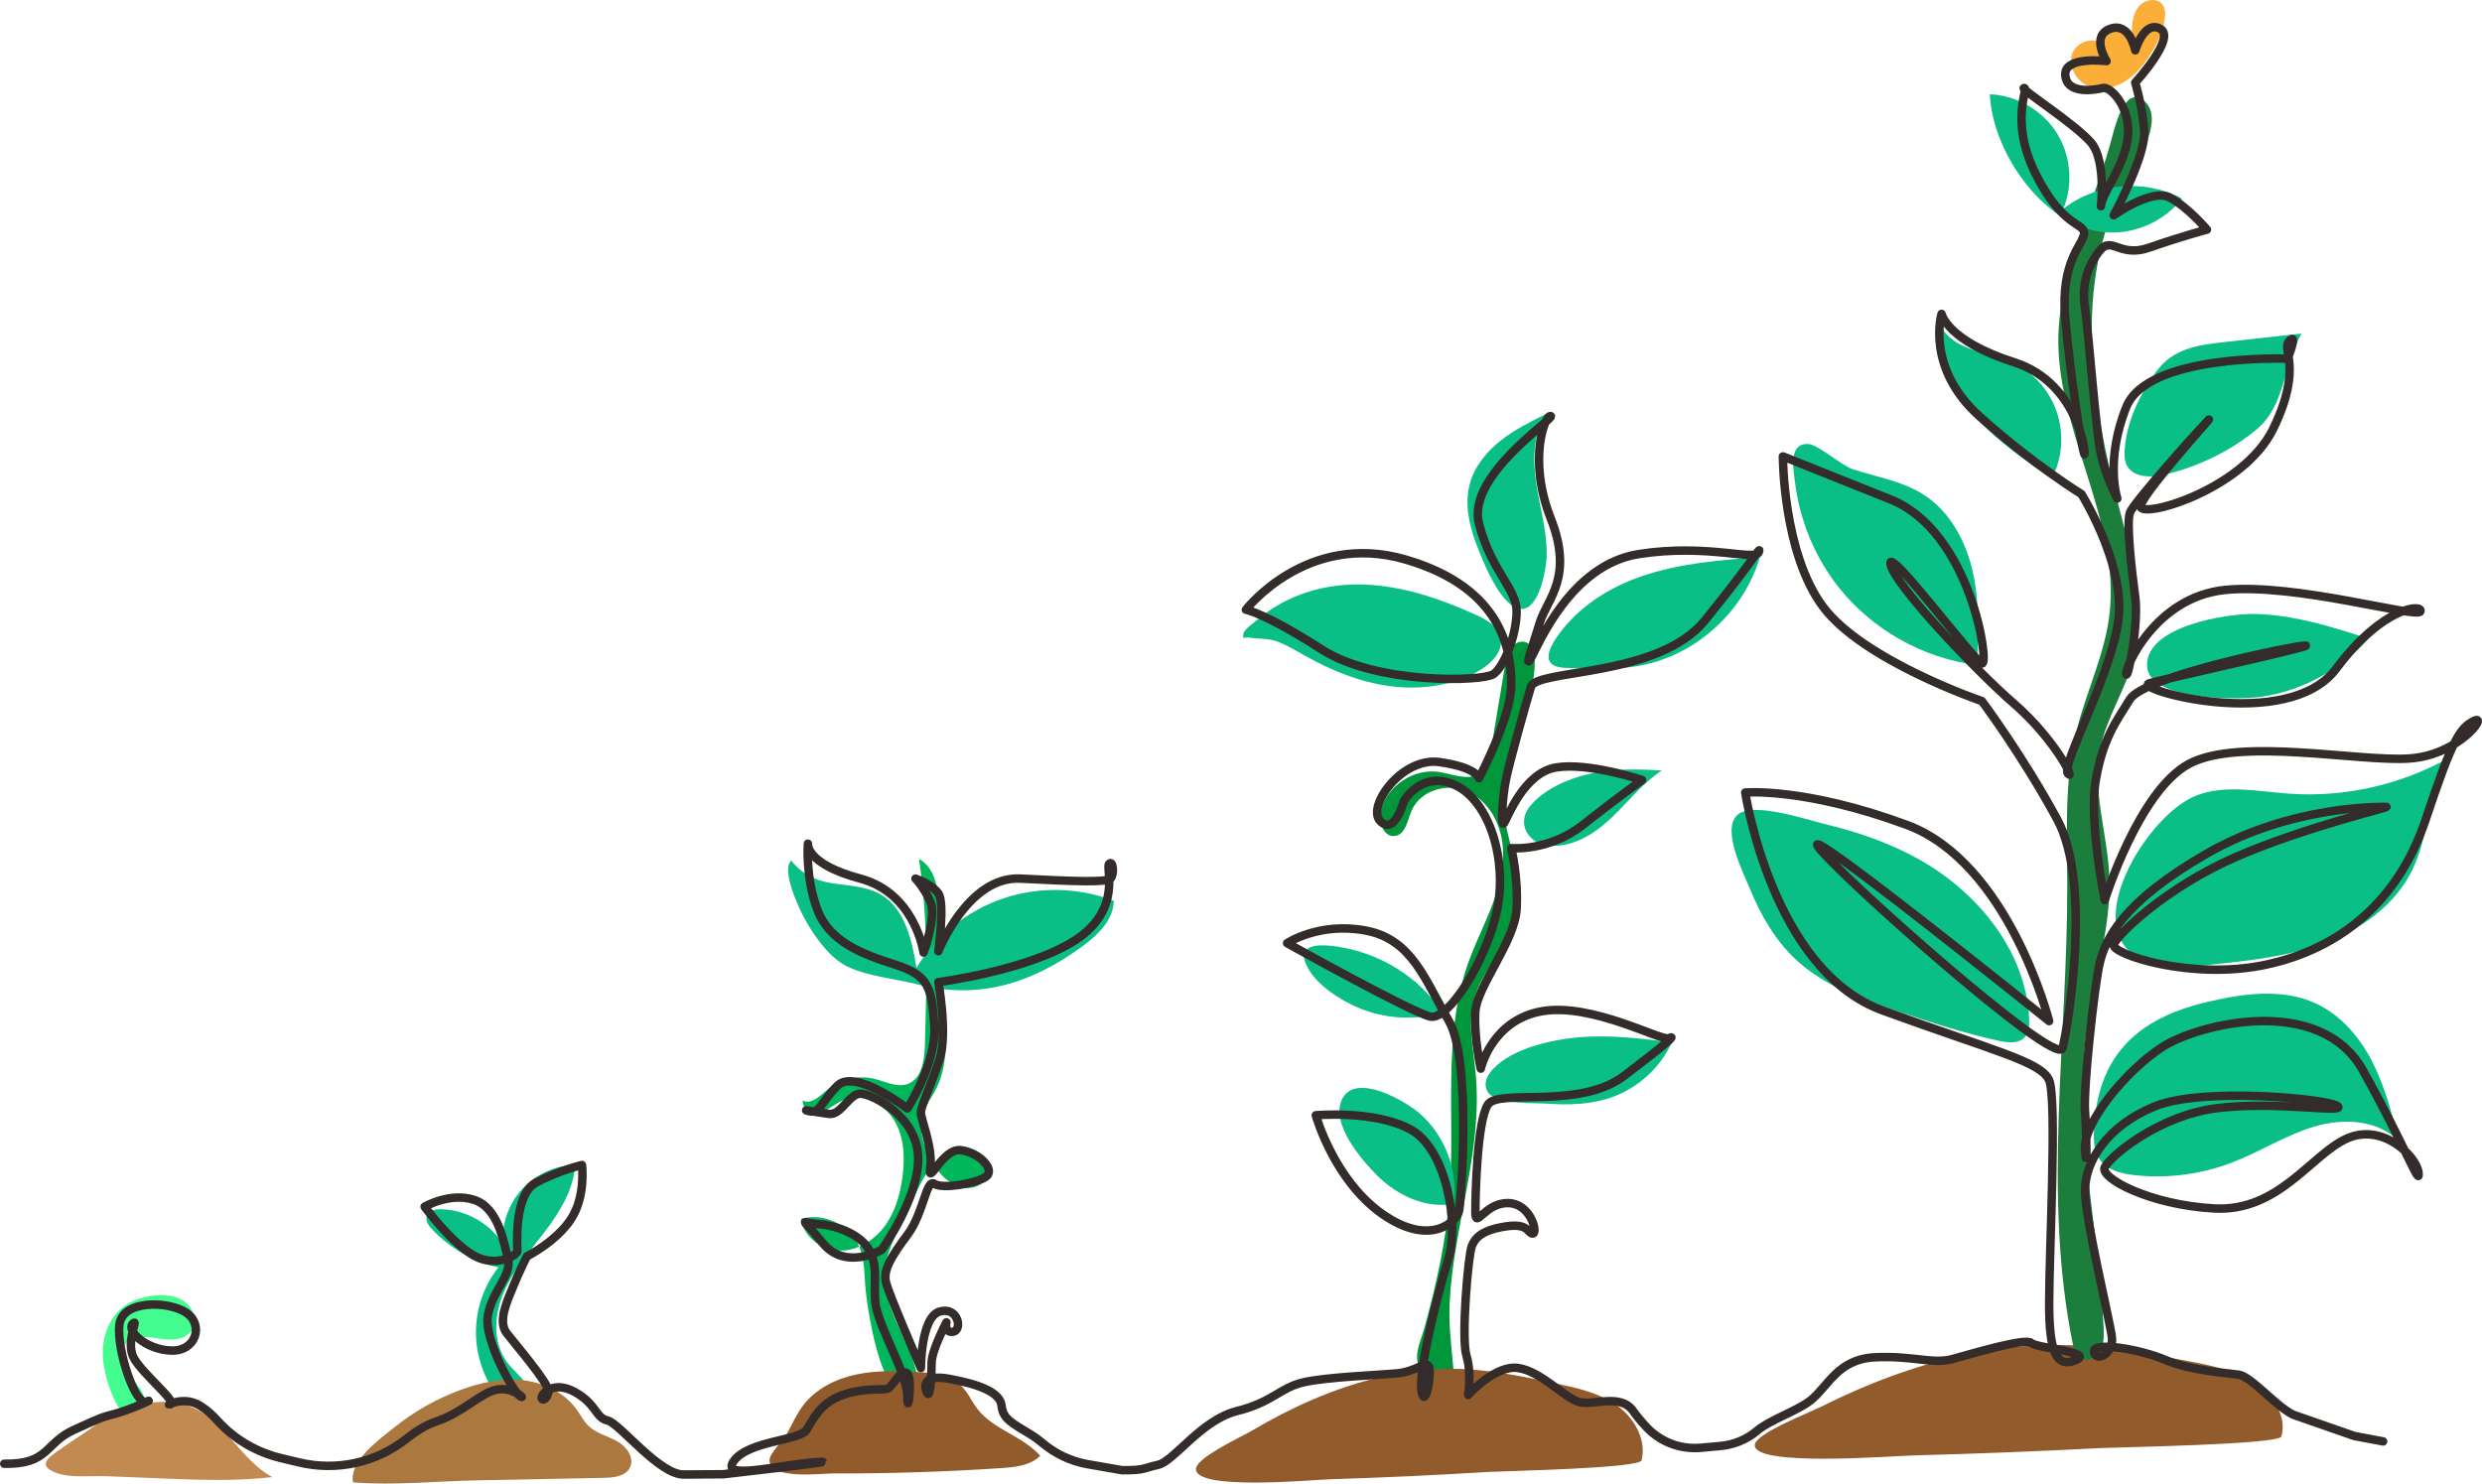 <svg xmlns="http://www.w3.org/2000/svg" id="Layer_1" data-name="Layer 1" width="3515.04" height="2101.37" viewBox="0 0 3515.04 2101.37"><defs><style>      .cls-1 {        fill: #fbae38;      }      .cls-1, .cls-2, .cls-3, .cls-4, .cls-5, .cls-6, .cls-7, .cls-8, .cls-9 {        stroke-width: 0px;      }      .cls-2 {        fill: #ab7940;      }      .cls-3 {        fill: #1b7e3d;      }      .cls-4 {        fill: #43fd91;      }      .cls-5 {        fill: #915b2b;      }      .cls-10 {        fill: none;        stroke: #332c2b;        stroke-linecap: round;        stroke-linejoin: round;        stroke-width: 12px;      }      .cls-6 {        fill: #00963b;      }      .cls-7 {        fill: #c28a51;      }      .cls-8 {        fill: #00b75b;      }      .cls-9 {        fill: #0abf85;      }    </style></defs><path class="cls-4" d="m146.28,1929.35c-3.78-29.6,5.85-62.39,30.16-79.69,11.59-8.24,25.65-12.47,39.75-14.3,15.71-2.03,32.82-.87,45.56,8.55,12.73,9.42,18.63,29.1,9.08,41.73-7.11,9.4-20.09,12.26-31.86,11.75-11.77-.51-23.36-3.69-35.14-3.52-11.78.17-24.62,4.7-29.99,15.18-5.28,10.3-1.72,23.1,4.58,32.81,6.3,9.71,15.07,17.62,21.48,27.25,11.94,17.95,3.15,58.27-20.98,37.83-17.71-15-29.83-55.6-32.64-77.61Z"></path><path class="cls-7" d="m140.7,2014.61c40.31-24.29,91.34-39.74,134.08-20.02,45,20.77,67.28,73.96,110.83,97.63-52.66,6.08-105.88,3.94-158.85,1.8l-77.08-3.12c-21.7-.88-50.61,3.03-71.02-5.02-24.66-9.73-12.07-20.05,3.53-31.04,19.25-13.56,39.73-26.14,58.51-40.23Z"></path><path class="cls-9" d="m674.74,1901.14c-3.77-37.55,7.63-76.4,31.09-105.96-35.51-8.23-68.49-27.08-93.59-53.5-5.19-5.47-10.39-12.92-7.67-19.95,2.84-7.33,12.31-9.13,20.17-8.96,34.6.77,68.3,19.53,87.19,48.53-1.54-28.11,8.74-56.68,27.84-77.37,19.09-20.69,46.75-33.22,74.89-33.94-2.31,34.56-21.29,65.68-42.14,93.34-20.85,27.65-44.4,53.91-58.45,85.57-14.05,31.65-16.93,71,3.14,99.22,8.32,11.7,19.97,20.71,28.37,32.35,7.46,10.33,16.27,33.92,1.98,39.84-9.58,3.97-24.8-5.17-31.4-10.91-23.88-20.76-38.68-57.38-41.41-88.26Z"></path><path class="cls-2" d="m652.05,1968.78c27.98-10.32,57.94-16.94,87.6-13.85,29.66,3.09,59.07,16.85,76.57,41,5.95,8.22,10.55,17.58,17.98,24.48,11.1,10.31,26.83,13.67,40.02,21.13,13.19,7.46,24.64,23.43,17.97,37.04-6.13,12.5-22.82,14.44-36.74,14.71-59.33,1.16-118.66,2.31-178,3.47-58.3,1.14-119.44,7.54-177.43,2.97-6.04-30.16,36.93-60.7,57.58-77.31,28.31-22.77,60.32-41.12,94.44-53.65Z"></path><path class="cls-8" d="m1225.38,1821.2c-1.29-19.17-1.3-39.01-9.04-56.6-13.23-30.04-50.2-47.32-81.73-38.19,3.12,25.01,27.8,44.02,52.99,44.99,25.19.96,49.29-13.5,64.51-33.59,15.22-20.09,22.54-45.16,25.93-70.14,3.77-27.74,2.62-57.59-12.07-81.42-14.69-23.83-46.06-38.92-71.82-27.97-10.96,4.66-20.06,13.43-31.58,16.47-11.51,3.04-27.15-4.18-25.68-16,11.58,6.19,23.86-5.88,33.81-14.44,18.31-15.75,44.41-21.98,67.86-16.18,15.7,3.88,31.89,12.78,47.06,7.19,19.75-7.27,23.58-33.06,24.19-54.1,2.56-88.35,5.09-177.29-8.36-264.65,23.24,12.54,27.45,43.51,28.91,69.87,2.72,49.31,5.45,98.62,8.17,147.93,2.09,37.82,3.7,77.88-14.39,111.15-7.19,13.22-17.5,25.45-19.44,40.37-3.54,27.26,14.38,67.46,35.37,84.46,8.98,7.27,20.06,12.6,31.61,12.37,11.55-.23,23.36-6.98,27.25-17.86,3.68-10.27-.49-22.4-8.75-29.52-8.27-7.12-19.91-9.56-30.71-8.06-16.21,2.25-30.4,12.64-40.64,25.41-17.22,21.46-25.37,48.94-38.11,73.02-13.03,24.64-26.67,50.38-27.79,78.87-1.21,30.92,12.65,59.29,24.85,86.82,6.27,14.16,35.14,69.82,13.08,80.72-44.49,21.99-64.1-130.42-65.48-150.91Z"></path><path class="cls-5" d="m1138.09,1989.82c17.86-22.92,45.49-36.68,73.89-42.81,28.4-6.14,57.8-5.32,86.8-3.63,22.44,1.31,46.88,4.02,62.84,19.85,9.23,9.16,14.37,21.6,22.23,31.96,22.64,29.81,64.63,38.78,89.35,66.89-14.18,13.85-35.71,16.1-55.49,17.41-79.12,5.26-158.42,7.77-237.71,7.53-16.7-.05-89.5,9.52-90.27-18.54-.26-9.44,20.07-29.06,25.02-38.15,7.46-13.71,13.67-28.12,23.33-40.51Z"></path><path class="cls-9" d="m1197.93,1367.94c28.29,14.84,70.43,18.4,101.12,26.33,87.26,22.57,163.02-1.68,234.71-54.47,21.55-15.87,43.33-37.11,43.57-63.86-49.8-19.27-106.37-20.44-156.93-3.26-50.55,17.18-94.7,52.59-122.44,98.21-6.49-39.53-16.4-84.21-51.14-104.15-21.03-12.07-46.54-12.01-70.44-16.04-22.8-3.85-41.7-13.42-55.67-31.83-14.81,12.9,10.2,66.41,18.19,81.28,12.41,23.08,33.44,53.51,56.9,66.64.7.39,1.41.77,2.12,1.15Z"></path><path class="cls-6" d="m2052.97,1692.67c8.11-109.84-10.56-224,26.03-327.89,10.11-28.72,24.25-55.87,34.93-84.38,10.68-28.51,17.91-59.25,13.37-89.35-4.54-30.11-22.7-59.47-50.91-70.92-28.21-11.45-65.65.1-77.32,28.23-5.77,13.92-8.59,33.62-23.5,35.73-16.37,2.32-24.07-20.8-19.83-36.79,9.19-34.6,46.59-59.18,82-53.89,19.25,2.88,40.39,12.96,56.71,2.36,12.09-7.85,15.49-23.73,17.85-37.95l19.17-115.52c1.39-8.38,2.91-17.08,7.79-24.03,4.88-6.95,14.18-11.59,22.05-8.4,9.23,3.74,11.88,15.46,12.1,25.41,1.45,64.95-44.69,123.3-45.81,188.26-1.01,58.31,34.53,115.67,20.61,172.3-10.78,43.89-49.29,76.74-60.91,120.42-9.1,34.22-.54,70.25,2.66,105.52,9.98,110.23-32.2,216.21-37,325.51-1.23,27.98,2,54.8,4.5,82.56,1.29,14.32,5.2,33.16-13.52,33.36-12.33.13-27.01-13.99-32.63-23.91-10.57-18.67.57-38.85,5.82-57.8,17.12-61.79,31.1-124.75,35.83-188.82Z"></path><path class="cls-9" d="m2234.87,1469.38c44.26-4.05,88.78,1.52,132.87,7.07-16.12,35.18-46.63,63.5-82.91,76.97-29.99,11.13-62.4,12.04-93.97,9.86-19.95-1.38-67.12,1.53-82.2-14.41-4.6-4.86-5.63-12.35-3.89-18.8,1.74-6.46,5.89-12.02,10.57-16.8,27.95-28.56,81.09-40.38,119.52-43.9Z"></path><path class="cls-9" d="m2011.44,1577.88c35.25,31.23,53.67,80.43,47.6,127.14-39.92,7.58-81.1-12.01-109.67-40.91-21.61-21.86-66.83-74.2-47.95-108.57,19.99-36.39,89.62,4.28,110.02,22.34Z"></path><path class="cls-9" d="m2042.79,1434.31c-38.8,11.42-81.52,8.98-118.76-6.77-25.97-10.98-58.28-31.36-72.13-56.97-18.08-33.43,14.96-33.42,39.25-30.16,60.63,8.14,118.11,42.34,151.65,93.89Z"></path><path class="cls-9" d="m2249.6,1096.4c33.89-7.85,69.15-7.23,103.88-5.04-28.03,18.39-48.63,45.86-73.14,68.72-24.51,22.86-56.56,42.05-89.74,37.27-27.34-3.94-42.15-31.44-24.91-53.9,19.16-24.96,54.23-40.17,83.91-47.05Z"></path><path class="cls-9" d="m2324.34,816.4c53.77-18.59,111.24-22.99,167.97-27.25-21.96,75.52-87.77,136.52-164.73,152.72-36.59,7.7-74.42,5.89-111.76,4.04-50.85-2.51-2.7-56.62,13.7-72.75,26.49-26.05,59.87-44.67,94.82-56.76Z"></path><path class="cls-9" d="m2090.1,768.79c-10-26.75-15.97-56.31-8.41-83.85,6.67-24.31,23.41-44.89,43.15-60.57,19.74-15.68,42.5-27.01,65.08-38.23-18.98,28.36-19.38,65.25-14.21,98.98,5.17,33.74,15.22,67.01,14.76,101.14-.26,19.33-11.27,84.32-40.95,75.52-26.84-7.96-50.68-69.6-59.42-92.99Z"></path><path class="cls-9" d="m1930.92,827.96c55.43,1.81,109.09,20.11,159.57,43.07,14.64,6.66,30.69,15.61,34.49,31.24,4.8,19.74-12.74,37.77-30.38,47.83-37.44,21.33-82.38,27.39-125.12,21.91-42.74-5.48-83.48-21.93-121.03-43.05-12.47-7.02-24.87-14.56-38.24-19.77-14.34-5.59-26.32-3.63-40.48-6.09-8.71-1.51-10.08,4.32-8.8-5.25.86-6.44,15.06-15.96,19.64-19.88,41.79-35.86,95.69-51.78,150.36-50Z"></path><path class="cls-5" d="m2070.09,1939.11c44.94,1.76,89.19,11.11,133.18,20.44,29.87,6.33,60.65,13.04,85.69,30.51,25.05,17.47,43.13,48.67,35.89,78.33-2.84,11.64-195.77,15.22-216.44,16.49-74.8,4.6-149.68,8.07-224.58,10.4-25.88.8-195.43,16.95-189.94-15.81,2.67-15.91,65.1-44.79,78.95-52.96,27.84-16.41,56.56-31.42,86.27-44.17,66.5-28.54,138.27-46.08,210.98-43.23Z"></path><path class="cls-5" d="m2929.85,1905.33c53.1,1.76,105.39,11.11,157.38,20.44,35.3,6.33,71.66,13.04,101.26,30.51,29.6,17.47,50.96,48.67,42.41,78.33-3.35,11.64-231.34,15.22-255.77,16.49-88.39,4.6-176.87,8.07-265.39,10.4-30.58.8-230.93,16.95-224.44-15.81,3.15-15.91,76.92-44.79,93.29-52.96,32.9-16.41,66.84-31.42,101.94-44.17,78.58-28.54,163.39-46.08,249.31-43.23Z"></path><path class="cls-3" d="m3007.99,264.25c-72.48,137.75-46.06,305.3-6.62,455.88,18.33,70,39.16,143.61,20.32,213.47-11.85,43.94-38.8,83.08-47.47,127.75-11.46,59.05,10.3,119.08,12.98,179.17,3.25,73.07-21.73,144.14-31.83,216.57-19.56,140.29,16.97,281.75,23.78,423.24.57,11.85.73,24.53-5.58,34.58-6.31,10.05-21.61,15.26-30.34,7.22-4.6-4.24-6.15-10.76-7.4-16.89-43.75-213.46-7.63-434.14-8.17-652.04-.18-72.32-4.31-145.69,12.63-216,13.39-55.53,39.69-107.91,46.88-164.59,17.6-138.82-81.65-270.93-71.44-410.49,6.69-91.43,52.59-180.78,75.72-268.94,5.31-20.26,19.42-72.99,45.66-49.81,30.8,27.21-16.16,96.3-29.09,120.88Z"></path><path class="cls-9" d="m3125.67,1419.26c50.88-11.99,106.34-19.9,153.83,1.95,35.82,16.49,62.72,48.4,80.59,83.55,17.87,35.15,27.65,73.75,37.3,111.99-29.33-30.88-78.65-33.2-119.48-21.12-40.83,12.08-77.19,35.85-116.96,51.08-43.87,16.8-91.77,22.95-138.46,17.76-18.13-2.02-37.84-6.8-48.47-21.62-8.26-11.52-9.17-26.66-8.59-40.82,4.32-105.72,60.1-159.16,160.24-182.76Z"></path><path class="cls-9" d="m3109.45,1127.21c41.25-16.48,87.58-6.26,131.89-3.06,78.89,5.69,159.34-12.46,228.14-51.47-30.57,47.48-28.5,109.33-53.37,160.03-24.29,49.52-72.58,83.92-124.28,103.12-51.7,19.21-107.26,25.01-162.12,30.66-25.25,2.6-51.02,5.17-75.79-.4-125.62-28.28-17.99-209.51,55.54-238.89Z"></path><path class="cls-9" d="m2545.85,1361.51c40.38,36.4,93.38,54.85,144.96,72.02,46.32,15.42,92.85,30.56,140.58,40.83,12.38,2.67,27.25,4.28,35.9-4.97,6.31-6.74,6.85-16.93,6.44-26.16-4.2-95.8-72.93-179.71-156.69-226.39-41.14-22.93-85.94-38.39-131.64-49.33-25.37-6.07-104.19-33.11-125.3-12.9-22.3,21.34,9.3,82.68,18.25,104.51,15.62,38.12,36.63,74.55,67.5,102.38Z"></path><path class="cls-9" d="m3192.05,869.63c55.48.82,109.28,17.91,162.12,34.85-38.45,43.68-92.5,73.33-149.99,82.29-32.85,5.12-163.06,6.02-163.57-44.45-.56-55.98,113.79-73.24,151.44-72.69Z"></path><path class="cls-9" d="m2603.18,830.91c47.81,60.82,120.24,101.69,197.02,111.18,1.72-44.31,3.38-89.21-6.38-132.46-9.76-43.25-32.45-85.39-69.85-109.2-29.85-19-65.92-24.72-99.57-35.64-17.05-5.53-49.22-35.15-63.67-35.85-27.8-1.34-21.12,34.04-18.78,53.21,6.56,53.89,27.67,106.04,61.25,148.76Z"></path><path class="cls-9" d="m2784.21,573.12c28.62,39.42,69.12,68.29,108.87,96.45,3.1,2.19,6.65,4.5,10.39,3.82,4.65-.84,7.2-5.8,8.78-10.25,10.46-29.34,9-62.75-3.98-91.07-12.98-28.32-37.33-51.23-66.4-62.46-31.67-12.23-67.88-12.45-89.91-41.86-9.46,33.22,12.73,78.5,32.24,105.37Z"></path><path class="cls-9" d="m3009.06,636.15c-.58,7.61-.62,15.6,2.73,22.46,8.89,18.19,34.67,18.31,54.37,13.63,46.87-11.14,95.61-34.48,132.06-66.12,37.6-32.63,36.21-90.37,61.23-133.67-36.26,4-72.52,8-108.78,12-39.54,4.36-73.85,9.59-97.31,42.39-23.11,32.31-41.22,69.15-44.3,109.31Z"></path><path class="cls-9" d="m2818.07,133.54c37.61,1.53,73.92,22.34,94.25,54.02,20.33,31.68,24.13,73.36,9.86,108.19,46.75-36.92,115.78-42.85,168.14-14.45-24.29,30.98-63.81,49.41-103.15,48.08-90.18-3.04-165.6-112.52-169.11-195.83Z"></path><path class="cls-1" d="m3018.9,48.07c.48-13.27,1.27-27.48,9.31-38.04,8.04-10.57,26.18-14.28,34.2-3.7,4.34,5.72,4.41,13.58,3.41,20.69-2.61,18.59-11.17,35.87-21.46,51.57-9.91,15.14-21.9,29.48-37.66,38.39-15.75,8.91-35.85,11.63-52.02,3.51-16.18-8.12-26.27-28.57-19.6-45.4,6.68-16.82,31.73-24,44.43-11.1-1.83-7.15.98-15.26,6.83-19.75,5.85-4.49,14.41-5.11,20.85-1.49"></path><path class="cls-10" d="m6,2073.3c63.64,1.08,56.8-28.96,98.7-48,41.9-19.05,38.42-17.39,59.37-23.09,20.95-5.72,58.28-22.58,43.04-16.86-15.23,5.71-41.89-72.38-38.09-108.56,3.81-36.19,70.47-34.28,95.22-17.14,24.76,17.14,13.34,55.23-22.85,53.32-36.18-1.9-62.84-28.56-53.32-38.09,9.52-9.52-11.43,26.66,1.91,49.52,13.33,22.85,60.94,60.94,51.42,64.76-9.52,3.8,17.14-13.33,41.9,1.89,9.73,5.99,17.69,13.44,25.04,21.56,23.84,26.31,55.32,44.48,89.85,52.74l25.29,6.05c53.06,12.69,109.12.56,151.89-33.31,13.31-10.54,27.49-19.6,41.21-24.17,40-13.34,64.76-41.91,87.61-45.72,22.85-3.8,41.9,15.24,32.38,9.53-9.53-5.72-51.42-79.99-45.71-114.26,5.72-34.28,34.28-57.14,28.57-79.99-5.72-22.86-13.33-72.38-47.62-83.81-34.27-11.43-70.47,9.53-70.47,9.53,0,0,36.19,49.52,68.56,68.56,32.37,19.03,62.85,0,62.85-5.72s-5.72-79.99,26.67-97.13c32.37-17.14,64.75-24.76,64.75-24.76,0,0,5.72,43.8-15.23,76.17-20.96,32.39-62.85,53.33-62.85,53.33,0,0-11.43,22.86-19.05,41.89-7.61,19.05-22.85,49.52-9.52,66.67,13.34,17.14,59.04,70.46,59.04,81.89s-9.52,15.24-9.52,9.52,17.15-24.76,47.61-7.62c30.47,17.15,28.56,36.18,45.71,40,17.14,3.81,73.8,78.11,108.88,76.55l54.91-.38s184.74-20.95,131.42-17.13c-53.33,3.81-137.13,26.66-116.18-1.9,20.95-28.57,93.32-28.57,102.84-43.8,9.52-15.24,19.05-38.09,51.42-49.52,32.38-11.42,59.04-5.72,64.76-9.53,5.71-3.81,19.04-28.57,26.65-20.95,7.63,7.62,0,64.76,0,32.38s-43.79-102.84-45.7-135.22c-1.9-32.38,3.81-47.61-7.61-70.46-11.44-22.86-45.72-36.19-72.38-38.09-26.66-1.9-26.66-13.34,5.71,26.65,32.39,40,83.8,9.53,83.8,9.53,0,0,53.33-74.28,51.42-131.42-1.9-57.13-62.85-87.6-79.99-89.51-17.14-1.91-28.56,30.47-45.71,28.57-17.13-1.91-43.79-7.63-28.55-3.81,15.24,3.81,15.24-11.43,39.99-36.19,24.76-24.76,99.03,32.37,99.03,32.37,0,0,41.91-64.76,38.1-118.07-3.82-53.33-7.62-70.46-55.23-85.7-47.62-15.24-93.33-32.38-110.46-78.09-17.14-45.71-13.33-93.32-13.33-93.32,0,0-3.81,28.57,74.28,49.52,78.08,20.95,89.51,104.74,89.51,104.74,0,0,19.05-51.41,9.53-72.37-9.53-20.94-20.95-32.37-20.95-32.37,0,0,22.85,7.61,32.38,20.95,9.52,13.33,0,81.9,0,81.9,0,0,41.89-106.66,116.17-102.84,74.28,3.8,121.89,5.72,127.6,0,5.72-5.73,3.8-26.67-1.9-20.95-5.72,5.72,19.04,62.85-45.71,106.66-64.76,43.79-196.16,60.94-196.16,60.94,0,0,13.33,72.37,1.9,108.55-11.43,36.19-26.66,66.66-26.66,76.18s17.13,49.52,13.33,78.08c-3.81,28.57,17.13-28.57,43.8-24.76,26.67,3.81,49.52,28.57,34.28,38.1-15.24,9.52-60.94,17.14-72.37,9.52-11.43-7.62-15.24,41.9-38.1,72.37-22.85,30.48-34.28,49.52-30.47,66.66,3.81,17.14,49.52,121.89,49.52,121.89,0,0,0-72.37,26.66-79.98,26.66-7.62,32.38,26.66,19.04,28.56-13.33,1.91-9.52-13.33-9.52-13.33,0,0-20.95,39.99-20.95,57.13s-1.89,49.52-5.71,43.81c-3.81-5.72-11.43-28.57,30.47-20.95,41.9,7.62,72.37,19.04,74.28,38.09,1.9,19.05,15.24,24.76,40,40,7.57,4.66,12.64,8.42,16.64,11.84,18.6,15.91,40.99,26.76,65.11,30.99l49.03,8.59c33.01,0,27.93-2.53,50.79-7.61,22.85-5.08,60.94-63.49,111.73-76.18,50.79-12.7,60.94-33.01,93.95-40.64,33.01-7.61,104.11-10.16,132.04-12.69,27.94-2.54,40.63-17.77,45.71-10.15,5.08,7.61-5.07,63.49-10.16,35.55-5.07-27.94,22.86-139.66,38.1-187.9,15.24-48.25-2.54-154.91-53.32-182.84-50.79-27.93-134.59-20.32-134.59-20.32,0,0,25.39,91.42,93.95,139.67,68.57,48.25,106.65,10.15,109.2-5.08,2.54-15.23,17.77-213.3-15.24-269.18-33.01-55.86-50.79-114.26-116.81-126.96-66.03-12.69-111.73,17.77-111.73,17.77,0,0,177.76,99.03,203.15,104.11,25.39,5.07,78.72-78.72,93.95-149.82,15.23-71.1-10.17-154.9-58.41-177.76-48.25-22.85-73.64,22.86-73.64,22.86,0,0-12.7,48.24-33.01,27.93-20.31-20.32,30.48-91.42,83.8-83.79,53.33,7.61,55.87,22.85,55.87,22.85,0,0,45.7-86.34,45.7-132.04s-10.16-137.12-149.82-177.76c-139.66-40.63-226,71.1-226,71.1,0,0,27.92,5.08,106.65,55.87,78.72,50.79,228.54,45.7,243.78,35.55,15.24-10.16,33.01-55.87,33.01-88.88s-35.55-55.86-53.32-124.42c-17.77-68.56,109.19-149.82,101.57-152.36-7.61-2.54-33,60.94,0,144.74,33.02,83.8-5.07,114.27-15.24,147.28-10.16,33.01-22.85,68.57-12.68,50.79,10.15-17.78,55.86-132.05,152.35-147.28,96.49-15.24,165.06,10.16,170.14-2.54,5.08-12.7-10.16,15.24-76.18,96.49-66.02,81.27-238.7,68.56-246.31,93.96-7.63,25.39-30.48,106.66-35.56,132.05-5.07,25.39-7.62,68.55-2.54,60.94,5.07-7.62,27.93-71.1,73.64-78.72,45.71-7.61,121.89,17.78,121.89,17.78,0,0-35.56,25.39-83.8,63.47-48.25,38.09-101.58,33.02-101.58,33.02,0,0,10.16,40.62,7.62,86.33-2.55,45.72-55.86,109.19-58.41,144.75-2.54,35.55,7.62,81.26,7.62,81.26,0,0,15.24-68.57,86.34-81.26,71.1-12.7,170.14,43.17,180.3,38.09,10.16-5.07,0,5.08-63.48,53.32-63.49,48.25-177.76,17.78-192.99,40.63-15.24,22.86-17.78,126.96-17.78,152.35s12.7-12.69,45.71-12.69,43.18,43.18,35.55,43.18-5.07-15.24-38.09-10.16c-33.01,5.08-43.17,15.24-48.25,27.93-5.07,12.7-15.23,129.51-7.61,154.9,7.61,25.39,2.54,55.87,2.54,55.87,0,0,38.09-43.18,71.1-38.1,33.01,5.07,66.03,43.17,86.34,48.25,20.32,5.07,58.41-12.7,76.19,12.7,5.17,7.4,11.86,15.22,18.73,22.6,19.73,21.18,48.14,32.03,76.97,29.41l28.03-2.55c19.1-1.74,37.21-9.28,51.86-21.66,18.58-15.7,56.97-27.97,75.81-43.04,25.39-20.32,38.09-58.41,91.41-60.95,53.33-2.53,81.26,10.15,109.19,2.54,27.93-7.62,104.11-30.48,111.73-22.86,7.62,7.62,90.15,12.7,63.48,24.13-26.66,11.42-38.09-7.62-38.09-80s11.42-289.48,0-316.15c-11.42-26.66-79.99-41.89-236.16-99.02-156.18-57.15-194.26-308.54-194.26-308.54,0,0,83.8-7.61,228.54,45.71,144.74,53.33,201.87,278.06,201.87,278.06,0,0-350.43-281.86-327.58-247.59,22.85,34.28,339,316.15,346.62,285.67,7.62-30.47,41.9-232.35-7.62-323.76-49.52-91.42-106.65-167.6-106.65-167.6,0,0-167.59-57.13-224.74-133.31-57.13-76.18-57.13-213.31-57.13-213.31,0,0,38.09,15.24,152.36,60.94,114.27,45.7,140.93,236.16,129.51,232.35-11.43-3.81-133.32-167.59-129.51-140.94,3.81,26.67,118.08,148.56,175.21,198.08,57.13,49.52,87.61,110.45,76.18,99.03-11.43-11.43,68.56-152.36,72.37-228.54,3.81-76.18-53.32-167.6-53.32-167.6,0,0-68.56-41.9-144.74-110.46-76.18-68.56-53.32-144.74-53.32-144.74,0,0,7.62,38.09,102.84,68.56,95.22,30.47,102.84,140.93,99.04,129.5-3.81-11.43-19.04-106.65-26.67-190.44-7.61-83.81,26.67-106.66,26.67-121.89s-30.48-7.62-68.56-83.8c-38.09-76.17-8.9-121.89-16.51-121.89s68.56,48.25,93.95,76.18c25.39,27.93,12.7,106.65,15.24,88.87,2.54-17.77,35.55-58.4,38.1-99.03,2.53-40.63-25.4-68.56-35.55-66.02-10.16,2.54-50.79,10.16-53.33-17.78-2.53-27.93,58.41-20.31,58.41-20.31,0,0-22.86-35.55,5.08-45.71,27.93-10.16,35.55,30.48,35.55,30.48,0,0,12.7-43.17,35.55-30.48,22.86,12.7-35.55,76.18-35.55,76.18,0,0,10.16,33.01,12.7,68.57,2.54,35.55-43.17,119.34-43.17,119.34,0,0,53.32-38.09,78.72-25.39,25.39,12.7,53.33,45.71,53.33,45.71,0,0-38.09,10.16-81.27,25.39-43.17,15.24-53.32-17.78-71.1,5.08-17.77,22.86-25.39,48.25-20.31,81.26,5.07,33.01,15.24,175.21,22.85,208.23,7.62,33,22.86,60.94,22.86,60.94,0,0-17.77-53.33,12.69-129.5,30.49-76.18,228.55-68.56,228.55-68.56,0,0,15.24-38.09,2.54-25.39-12.69,12.69,20.31,35.55-22.85,124.42-43.18,88.88-192.99,129.52-187.91,109.2,5.08-20.31,104.11-129.51,96.49-121.89-7.62,7.62-106.65,116.81-111.73,132.04-5.08,15.24,2.54,81.26,7.62,119.35,5.08,38.09-10.16,116.81-12.7,109.19-2.54-7.62,40.64-109.19,139.67-119.35,99.03-10.16,271.71,40.63,276.79,30.47,5.07-10.16-50.79-10.16-119.34,81.26-68.57,91.42-292.03,27.93-264.1,20.32,27.94-7.62,236.16-53.33,220.93-53.33s-228.54,43.17-248.86,76.18c-20.32,33.01-38.09,55.87-48.24,114.28-10.16,58.4,12.69,170.13,12.69,170.13,0,0,48.25-154.9,119.35-193,71.1-38.09,241.24-2.53,312.34-7.61,71.1-5.08,111.73-63.49,91.41-53.32-20.31,10.16-30.47,25.39-68.56,139.66-38.09,114.27-119.35,182.83-226,205.69-106.65,22.85-218.39-15.24-215.84-27.94,2.53-12.69,73.64-81.26,172.67-124.42,99.04-43.18,220.92-71.11,213.31-71.11s-134.59-2.53-253.94,66.03c-119.36,68.55-144.74,121.89-152.37,157.43-7.62,35.55-22.85,175.22-20.31,208.23,2.54,33.01,2.54,91.41,0,53.32-2.54-38.09,58.4-111.72,109.19-144.74,50.79-33.01,223.45-76.17,284.4,33.02,60.94,109.19,81.26,167.59,78.73,144.74-2.54-22.85-50.79-71.1-101.57-48.24-50.79,22.85-96.5,104.11-187.91,99.02-91.42-5.07-162.52-43.16-154.9-58.4,7.62-15.23,76.18-73.64,159.97-83.8,83.8-10.16,180.3,7.63,170.14-2.54-10.16-10.16-190.45-27.93-259.01,0-68.57,27.93-99.04,78.72-99.04,119.35s35.55,185.37,38.09,208.22c2.54,22.86-22.85,35.55-25.39,20.32-2.54-15.24,65.11-4.04,100.66,11.19,35.55,15.24,86.43,18.55,104.21,21.09,17.77,2.54,51.61,43.89,77,56.59l86.97,30.31,40.63,7.62"></path></svg>